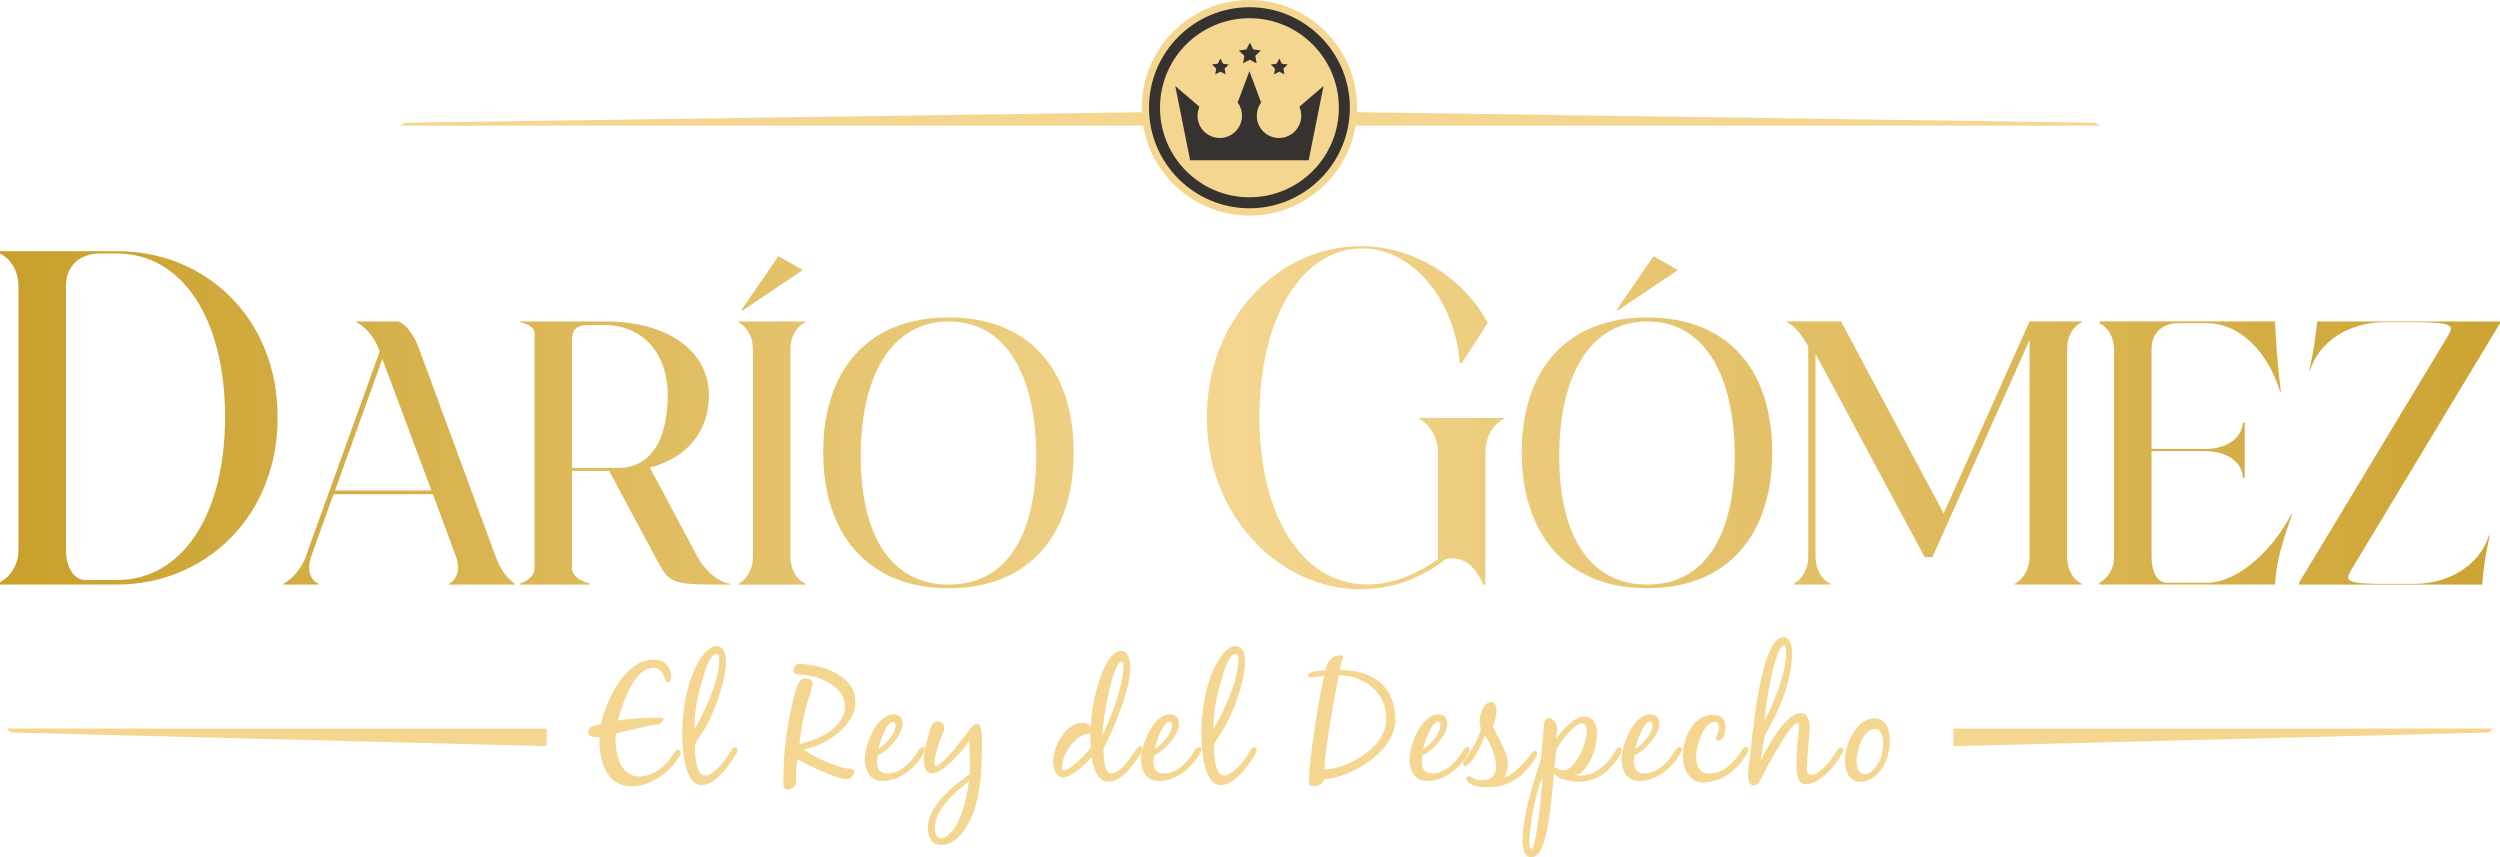 <svg width="417" height="143" viewBox="0 0 417 143" fill="none" xmlns="http://www.w3.org/2000/svg">
<g clip-path="url(#clip0_4126_1489)">
<path d="M0 97.121C1.845 96.121 3.077 94.12 3.077 91.727V47.677C3.077 45.29 1.845 43.21 0 42.283V41.897H19.62C34.158 41.897 46.312 52.911 46.312 69.619C46.312 86.328 34.078 97.501 19.54 97.501H0V97.115V97.121ZM19.54 42.289H16.616C13.306 42.289 11.002 44.37 11.002 47.683V91.734C11.002 94.581 12.307 96.74 14.232 96.74H19.54C30.309 96.74 37.541 86.033 37.541 69.552C37.541 53.07 30.309 42.289 19.54 42.289Z" fill="url(#paint0_linear_4126_1489)"/>
<path d="M47.256 97.385C48.715 96.655 50.351 94.71 50.958 92.948L63.345 58.599L63.161 58.176C62.493 56.292 60.912 54.469 59.459 53.739V53.617H66.201C67.231 53.617 68.874 55.378 69.903 58.176L82.713 92.948C83.504 94.955 84.356 96.231 85.87 97.385V97.507H74.88V97.385C75.855 96.9 76.4 95.863 76.4 94.648C76.4 94.102 76.278 93.556 76.094 92.948L72.208 82.431H55.629L51.865 92.948C51.681 93.495 51.559 94.102 51.559 94.648C51.559 95.863 52.104 96.9 53.14 97.385V97.507H47.25V97.385H47.256ZM71.969 81.824L63.774 59.875L55.88 81.824H71.969Z" fill="url(#paint1_linear_4126_1489)"/>
<path d="M121.83 97.507H121.101C111.748 97.507 111.748 97.446 109.32 92.948L101.61 78.541H95.413V94.832C95.413 95.863 96.566 96.9 98.331 97.323V97.507H86.734V97.323C88.193 96.9 89.161 95.863 89.161 94.832V55.562C89.161 54.709 88.187 54.04 86.734 53.739V53.617H100.942C111.386 53.617 118.251 58.538 118.251 65.956C118.251 72.037 114.487 76.412 108.413 77.995L116.369 92.948C117.221 94.47 119.225 96.961 121.836 97.385V97.507H121.83ZM111.386 65.956C111.386 58.906 107.132 54.224 100.88 54.224H97.963C96.02 54.224 95.413 55.2 95.413 56.715V78.056H103.062C109.621 78.056 111.38 71.552 111.38 65.956H111.386Z" fill="url(#paint2_linear_4126_1489)"/>
<path d="M123.16 97.385C124.619 96.655 125.587 94.832 125.587 92.948V58.176C125.587 56.292 124.613 54.469 123.16 53.739V53.617H134.395V53.739C132.875 54.408 131.845 56.169 131.845 58.176V92.948C131.845 94.955 132.875 96.716 134.395 97.385V97.508H123.16V97.385ZM123.951 51.727H123.644L129.841 42.731L133.911 45.045L123.951 51.733V51.727Z" fill="url(#paint3_linear_4126_1489)"/>
<path d="M158.262 52.948C171.801 52.948 179.089 61.82 179.089 75.442C179.089 89.064 171.801 98.115 158.262 98.115C144.723 98.115 137.312 89.058 137.312 75.442C137.312 61.827 144.661 52.948 158.262 52.948ZM158.262 97.507C168.038 97.507 172.837 89.058 172.837 76.05C172.837 63.041 168.038 53.617 158.262 53.617C148.486 53.617 143.564 63.041 143.564 76.05C143.564 89.058 148.425 97.507 158.262 97.507Z" fill="url(#paint4_linear_4126_1489)"/>
<path d="M248.159 53.837L243.85 60.538H243.464C242.771 50.371 235.845 41.437 227.154 41.437C217.231 41.437 210.078 52.991 210.078 69.546C210.078 86.101 217.231 97.501 228.08 97.501C232.156 97.501 236.311 95.808 239.848 93.268V75.479C239.848 73.092 238.542 70.779 236.691 69.859V69.705H250.923V69.859C248.999 70.705 247.767 72.939 247.767 75.479V97.508H247.381C246.228 94.66 244.383 93.12 242.306 93.12C241.846 93.12 241.46 93.2 241 93.353C237.077 96.434 232.229 98.281 226.921 98.281C213.535 98.281 201.301 86.266 201.301 69.632C201.301 52.997 213.455 41.056 226.921 41.056C236.152 41.056 244.23 46.603 248.153 53.844L248.159 53.837Z" fill="url(#paint5_linear_4126_1489)"/>
<path d="M274.778 52.948C288.317 52.948 295.605 61.821 295.605 75.442C295.605 89.064 288.317 98.115 274.778 98.115C261.239 98.115 253.828 89.058 253.828 75.442C253.828 61.827 261.177 52.948 274.778 52.948ZM274.778 97.508C284.554 97.508 289.353 89.058 289.353 76.05C289.353 63.041 284.554 53.617 274.778 53.617C265.002 53.617 260.08 63.041 260.08 76.05C260.08 89.058 264.941 97.508 274.778 97.508ZM269.918 51.733H269.611L275.808 42.737L279.878 45.051L269.918 51.739V51.733Z" fill="url(#paint6_linear_4126_1489)"/>
<path d="M299.191 97.385C300.588 96.655 301.618 94.832 301.618 92.948V57.807C300.643 56.047 299.43 54.402 298.094 53.733V53.611H307.079L324.204 85.647L338.534 53.611H347.28V53.733C345.76 54.402 344.792 56.163 344.792 58.169V92.942C344.792 94.949 345.766 96.71 347.28 97.379V97.501H336.046V97.379C337.504 96.648 338.534 94.826 338.534 92.942V56.709L322.322 92.942H321.047L302.831 59.022V92.942C302.831 94.949 303.861 96.71 305.381 97.379V97.501H299.185V97.379L299.191 97.385Z" fill="url(#paint7_linear_4126_1489)"/>
<path d="M350.198 97.201C351.657 96.409 352.625 94.832 352.625 92.942V58.17C352.625 56.286 351.65 54.641 350.198 53.911V53.604H379.465C379.71 57.863 379.888 60.839 380.439 65.336H380.317C378.19 58.347 373.336 53.905 368.114 53.905H363.314C360.703 53.905 358.883 55.55 358.883 58.163V74.884H367.807C371.393 74.884 373.881 73.184 374.12 70.509H374.427V79.689H374.12C373.998 77.013 371.387 75.252 367.807 75.252H358.883V92.942C358.883 95.495 359.913 97.201 361.433 97.201H368.114C372.851 97.201 378.619 92.519 382.205 85.769H382.327C380.807 90.206 379.716 93.249 379.471 97.501H350.204V97.195L350.198 97.201Z" fill="url(#paint8_linear_4126_1489)"/>
<path d="M383.479 97.201L408.376 55.924C408.621 55.5 408.799 55.132 408.799 54.831C408.799 54.04 407.524 53.739 402.664 53.739H397.803C391.791 53.739 386.814 56.961 385.294 61.827H385.171C386.023 58.12 386.201 56.237 386.507 53.623H416.994V53.929L392.097 95.207C391.852 95.63 391.674 95.998 391.674 96.299C391.674 97.09 392.949 97.391 397.809 97.391H402.67C408.683 97.391 413.66 94.108 415.18 89.304H415.302C414.45 93.01 414.272 94.9 414.027 97.514H383.486V97.207L383.479 97.201Z" fill="url(#paint9_linear_4126_1489)"/>
<path d="M415.842 121.524L415.192 122.18L325.822 124.457V121.524H415.842Z" fill="#F4D690"/>
<path d="M1.152 121.524L1.808 122.18L91.172 124.457V121.524H1.152Z" fill="#F4D690"/>
<path d="M111.913 112.89C111.913 113.289 111.913 113.799 111.38 113.799C110.607 113.799 111.037 111.399 108.904 111.399C105.765 111.399 103.657 117.744 103.05 120.217C104.196 119.873 108.211 119.708 109.572 119.708C109.731 119.708 110.663 119.708 110.663 119.843C110.663 120.352 110.234 120.72 109.786 120.83H109.731C108.959 120.83 104.515 121.898 103.05 122.266C102.946 122.291 102.836 122.322 102.756 122.346C102.701 122.665 102.676 122.96 102.676 123.279C102.676 125.813 103.449 129.513 106.642 129.513C108.665 129.513 110.503 128.206 111.698 126.66C112.042 126.23 112.287 125.752 112.606 125.328C112.74 125.169 112.845 125.034 113.084 125.034C113.353 125.034 113.537 125.248 113.537 125.512C113.537 125.856 113.194 126.39 112.979 126.684C111.306 129.108 108.352 131.164 105.312 131.164C101.267 131.164 99.986 127.089 99.986 123.702C99.986 123.359 100.01 123.168 100.01 122.984H99.771C99.079 122.984 98.122 122.96 98.122 122.076C98.122 121.088 99.507 120.959 100.225 120.8C101.101 116.854 104.215 110.037 108.983 110.037C110.767 110.037 111.913 111.074 111.913 112.89Z" fill="#F4D690"/>
<path d="M113.801 122.536C113.801 118.83 114.359 115.099 115.823 111.694C116.381 110.418 117.901 107.779 119.495 107.779C120.745 107.779 121.095 109.166 121.095 110.178C121.095 113.51 119.366 118.253 117.766 121.156C117.393 121.874 116.914 122.512 116.485 123.205C116.351 123.42 116.112 123.739 116.032 123.978C115.928 124.273 115.928 124.831 115.928 125.15C115.928 126.187 116.142 129.36 117.601 129.36C118.906 129.36 120.715 127.151 121.383 126.107L122.075 125.015C122.21 124.801 122.369 124.641 122.633 124.641C122.927 124.641 123.007 124.88 123.007 125.12C123.007 125.439 122.823 125.758 122.633 126.052L122.608 126.077C121.573 127.807 119.256 130.955 117.043 130.955C114.089 130.955 113.795 124.616 113.795 122.536H113.801ZM117.368 112.706C116.596 115.265 115.854 118.198 115.854 120.757C115.854 121.021 115.854 121.266 115.879 121.53C117.607 118.628 119.979 113.43 119.979 110.043C119.979 109.804 119.979 109.055 119.581 109.055C118.465 109.055 117.662 111.719 117.368 112.706Z" fill="#F4D690"/>
<path d="M134.058 125.009C135.921 126.396 138.158 127.298 140.365 127.967C140.604 128.046 140.843 128.126 141.082 128.151C141.376 128.206 142.492 128.151 142.492 128.605C142.492 129.402 141.903 129.961 141.106 129.961C139.697 129.961 134.291 127.506 133.095 126.604C132.856 127.322 132.777 128.709 132.777 129.482L132.801 130.28C132.801 130.814 132.697 131.213 131.974 131.556C131.79 131.636 131.575 131.691 131.361 131.691C130.803 131.691 130.668 131.182 130.668 130.734C130.668 125.377 131.146 121.327 132.452 116.106C132.452 116.106 133.04 113.682 133.733 113.308C133.947 113.203 134.186 113.173 134.426 113.173C135.063 113.173 135.541 113.412 135.541 114.105C135.541 114.799 134.824 116.56 134.609 117.357C133.996 119.566 133.574 121.837 133.359 124.126C136.344 123.408 140.947 121.462 140.947 117.812C140.947 114.615 137.006 112.884 134.291 112.614C133.837 112.559 132.323 112.59 132.323 111.896C132.323 111.761 132.378 111.602 132.427 111.473C132.722 110.804 132.905 110.755 133.629 110.755C133.923 110.755 134.217 110.78 134.505 110.81C137.938 111.209 142.675 112.94 142.675 117.075C142.675 121.211 137.564 124.402 134.052 125.015L134.058 125.009Z" fill="#F4D690"/>
<path d="M144.251 126.635C144.251 124.236 146.194 119.149 149.068 119.149C150.024 119.149 150.558 119.812 150.558 120.751C150.558 122.536 148.057 125.359 146.433 125.948C146.353 126.322 146.298 126.697 146.298 127.065C146.298 128.261 146.776 129.01 148.026 129.01C150.263 129.01 152.047 127.089 153.107 125.304C153.267 125.04 153.536 124.61 153.904 124.61C154.063 124.61 154.278 124.715 154.278 124.905C154.278 125.249 154.198 125.414 154.039 125.703C152.654 128.126 150.098 130.262 147.199 130.262C145.096 130.262 144.245 128.531 144.245 126.635H144.251ZM146.512 124.929C147.658 124.236 149.387 122.426 149.387 121.015C149.387 120.72 149.283 120.401 148.933 120.401C147.867 120.401 146.672 123.997 146.512 124.929Z" fill="#F4D690"/>
<path d="M154.762 138.067C154.762 134.495 158.998 130.98 161.737 129.169C161.762 128.66 161.762 128.157 161.762 127.648C161.762 126.261 161.737 124.905 161.682 123.518C160.806 124.985 157.294 129.01 155.535 129.01C154.339 129.01 154.1 127.838 154.1 126.881C154.1 125.279 154.554 123.604 155.032 122.082C155.136 121.739 155.216 121.389 155.375 121.07C155.59 120.646 155.878 120.321 156.386 120.321C156.975 120.321 157.533 120.8 157.533 121.414C157.533 121.868 157.134 122.585 156.975 123.015C156.601 123.948 155.859 126.236 155.859 127.2C155.859 127.359 155.859 127.758 156.123 127.758C156.552 127.758 157.667 126.641 157.986 126.322C159.427 124.856 160.597 123.125 161.872 121.499C162.111 121.205 162.405 120.751 162.828 120.751C163.012 120.751 163.202 120.831 163.361 120.935C163.791 121.229 163.791 123.254 163.791 123.892C163.791 128.66 163.631 134.176 161.02 138.226C160.144 139.582 158.703 140.944 156.999 140.944C155.295 140.944 154.762 139.478 154.762 138.067ZM155.933 138.122C155.933 138.791 156.117 139.828 156.969 139.828C157.821 139.828 158.648 138.84 159.126 138.226C160.511 136.361 161.363 132.63 161.602 130.311C159.341 132.121 155.933 134.974 155.933 138.116V138.122Z" fill="#F4D690"/>
<path d="M177.25 129.673C176.104 129.673 175.651 128.071 175.651 127.169C175.651 124.291 177.833 120.561 180.603 120.561C181.136 120.561 181.614 120.775 181.957 121.174C181.957 117.364 184.06 108.546 187.039 108.546C188.313 108.546 188.528 110.491 188.528 111.424C188.528 115.155 185.788 121.499 184.06 124.856C184.06 125.629 184.115 128.985 185.206 128.985C187.658 128.985 189.411 124.457 190.128 124.457C190.446 124.457 190.581 124.641 190.581 124.88C190.581 125.255 190.263 125.733 190.048 126.052C188.847 127.838 187.063 130.372 184.777 130.372C182.938 130.372 182.331 127.734 182.092 126.322C181.106 127.415 178.789 129.679 177.25 129.679V129.673ZM177.146 127.967C177.146 128.151 177.146 128.501 177.41 128.501C178.525 128.501 181.455 125.543 181.933 124.635C181.878 123.862 181.878 123.113 181.878 122.346C179.481 122.346 177.14 125.758 177.14 127.967H177.146ZM183.907 122.635C185.316 119.622 187.394 114.375 187.394 111.068C187.394 110.933 187.394 110.32 187.131 110.32C185.641 110.32 183.907 119.886 183.907 122.365V122.628V122.635Z" fill="#F4D690"/>
<path d="M190.348 126.635C190.348 124.236 192.291 119.149 195.166 119.149C196.122 119.149 196.655 119.812 196.655 120.751C196.655 122.536 194.155 125.359 192.53 125.948C192.451 126.322 192.396 126.697 192.396 127.065C192.396 128.261 192.874 129.01 194.124 129.01C196.361 129.01 198.145 127.089 199.205 125.304C199.364 125.04 199.634 124.61 200.002 124.61C200.161 124.61 200.376 124.715 200.376 124.905C200.376 125.249 200.296 125.414 200.137 125.703C198.751 128.126 196.196 130.262 193.297 130.262C191.194 130.262 190.342 128.531 190.342 126.635H190.348ZM192.61 124.929C193.756 124.236 195.485 122.426 195.485 121.015C195.485 120.72 195.38 120.401 195.031 120.401C193.965 120.401 192.769 123.997 192.61 124.929Z" fill="#F4D690"/>
<path d="M200.382 122.536C200.382 118.83 200.94 115.099 202.404 111.694C202.962 110.418 204.482 107.779 206.076 107.779C207.326 107.779 207.676 109.166 207.676 110.178C207.676 113.51 205.947 118.253 204.347 121.156C203.974 121.874 203.495 122.512 203.073 123.205C202.938 123.42 202.699 123.739 202.619 123.978C202.515 124.273 202.515 124.831 202.515 125.15C202.515 126.187 202.729 129.36 204.194 129.36C205.5 129.36 207.308 127.151 207.976 126.107L208.669 125.015C208.803 124.801 208.963 124.641 209.226 124.641C209.52 124.641 209.6 124.88 209.6 125.12C209.6 125.439 209.416 125.758 209.226 126.052L209.202 126.077C208.166 127.807 205.849 130.955 203.636 130.955C200.682 130.955 200.388 124.616 200.388 122.536H200.382ZM203.949 112.706C203.177 115.265 202.429 118.198 202.429 120.757C202.429 121.021 202.429 121.266 202.454 121.53C204.182 118.628 206.554 113.43 206.554 110.043C206.554 109.804 206.554 109.055 206.156 109.055C205.04 109.055 204.237 111.719 203.949 112.706Z" fill="#F4D690"/>
<path d="M219.254 131.114C218.984 131.114 218.347 131.09 218.347 130.691C218.347 128.316 218.665 125.948 218.984 123.604C219.462 119.953 220.075 116.302 220.872 112.706C220.13 112.786 219.248 113.001 218.586 113.001C218.347 113.001 218.157 112.921 218.157 112.657C218.157 111.884 221.056 111.829 221.056 111.829C221.35 110.522 221.987 109.295 223.612 109.295C223.826 109.295 224.041 109.454 224.041 109.694C224.041 109.773 224.016 109.829 223.985 109.908C223.716 110.467 223.612 111.136 223.477 111.749C228.852 111.749 232.738 114.332 232.738 120.088C232.738 125.844 224.273 129.973 220.841 129.973C220.841 129.973 220.761 131.121 219.241 131.121L219.254 131.114ZM231.23 119.922C231.23 115.419 227.559 112.7 223.299 112.645C222.637 115.977 222.049 119.333 221.54 122.69C221.276 124.555 220.951 126.445 220.951 128.341C223.961 128.341 231.224 125.144 231.224 119.922H231.23Z" fill="#F4D690"/>
<path d="M235.116 126.635C235.116 124.236 237.059 119.149 239.934 119.149C240.89 119.149 241.423 119.812 241.423 120.751C241.423 122.536 238.922 125.359 237.298 125.948C237.218 126.322 237.163 126.697 237.163 127.065C237.163 128.261 237.641 129.01 238.892 129.01C241.129 129.01 242.912 127.089 243.973 125.304C244.132 125.04 244.402 124.61 244.769 124.61C244.929 124.61 245.143 124.715 245.143 124.905C245.143 125.249 245.064 125.414 244.904 125.703C243.519 128.126 240.963 130.262 238.064 130.262C235.962 130.262 235.11 128.531 235.11 126.635H235.116ZM237.378 124.929C238.524 124.236 240.252 122.426 240.252 121.015C240.252 120.72 240.148 120.401 239.799 120.401C238.732 120.401 237.537 123.997 237.378 124.929Z" fill="#F4D690"/>
<path d="M251.512 127.568C251.512 128.286 251.328 129.004 250.899 129.617C252.125 129.617 254.625 126.874 255.318 125.831C255.477 125.592 255.716 125.242 256.01 125.242C256.329 125.242 256.409 125.506 256.409 125.776C256.409 125.96 256.249 126.175 256.17 126.335C254.172 129.476 251.886 131.317 248.024 131.317C247.013 131.317 245.652 131.182 244.886 130.44C244.727 130.28 244.592 130.096 244.592 129.85C244.592 129.587 244.776 129.452 245.021 129.452C245.235 129.452 245.554 129.691 245.499 129.636C246.057 130.065 246.7 130.145 247.387 130.145C248.796 130.145 249.544 129.188 249.544 127.826C249.544 126.224 248.557 123.96 247.681 122.659C247.172 124.101 246.136 126.285 245.07 127.347C244.91 127.506 244.641 127.77 244.377 127.77C244.163 127.77 244.003 127.611 244.003 127.396C244.003 127.132 244.163 126.917 244.322 126.703C245.523 125.212 246.449 123.451 247.037 121.616C246.878 121.162 246.798 120.683 246.798 120.205C246.798 119.168 247.491 117.088 248.766 117.088C249.434 117.088 249.618 117.996 249.618 118.523C249.618 119.401 249.324 120.333 249.005 121.162C249.857 123.211 251.505 125.267 251.505 127.556L251.512 127.568Z" fill="#F4D690"/>
<path d="M259.198 128.985L259.142 129.648C258.848 133.004 258.346 138.545 257.255 141.239C256.96 141.957 256.323 143 255.416 143C254.19 143 253.951 141.135 253.951 140.257C253.951 136.263 255.655 130.826 256.93 126.985C257.034 126.666 257.065 125.917 257.463 121.843C257.518 121.205 257.439 119.763 258.37 119.763C259.087 119.763 259.725 120.751 259.725 121.389C259.725 122.027 259.59 122.616 259.541 123.23C260.473 121.978 262.495 119.524 264.199 119.524C265.903 119.524 266.381 121.015 266.381 122.457C266.381 124.377 265.449 127.224 264.04 128.586C263.696 128.93 263.267 129.225 262.789 129.304C263.053 129.36 263.323 129.384 263.586 129.384C266.062 129.384 268.269 127.384 269.415 125.334C269.55 125.12 269.709 124.672 270.028 124.672C270.322 124.672 270.481 124.856 270.481 125.15C270.481 125.469 270.402 125.66 270.242 125.899C268.673 128.482 266.491 130.378 263.378 130.378C262.127 130.378 259.97 130.114 259.198 128.991V128.985ZM255.097 140.392C255.097 140.607 255.097 141.589 255.416 141.589C255.869 141.589 256.268 139.005 256.323 138.656C256.801 135.643 257.095 132.581 257.279 129.544C256.213 132.102 255.097 137.619 255.097 140.386V140.392ZM259.277 128.188C259.332 128.132 259.382 128.108 259.461 128.108C259.78 128.108 260.019 128.482 260.767 128.482C262.924 128.482 264.677 123.739 264.677 121.953C264.677 121.42 264.542 120.646 263.88 120.646C262.655 120.646 260.338 123.659 259.755 124.721C259.541 125.064 259.357 127.304 259.277 128.053V128.188Z" fill="#F4D690"/>
<path d="M270.488 126.635C270.488 124.236 272.431 119.149 275.305 119.149C276.261 119.149 276.795 119.812 276.795 120.751C276.795 122.536 274.294 125.359 272.67 125.948C272.59 126.322 272.535 126.697 272.535 127.065C272.535 128.261 273.013 129.01 274.263 129.01C276.5 129.01 278.284 127.089 279.344 125.304C279.504 125.04 279.773 124.61 280.141 124.61C280.3 124.61 280.515 124.715 280.515 124.905C280.515 125.249 280.435 125.414 280.276 125.703C278.891 128.126 276.335 130.262 273.436 130.262C271.333 130.262 270.481 128.531 270.481 126.635H270.488ZM272.749 124.929C273.895 124.236 275.624 122.426 275.624 121.015C275.624 120.72 275.52 120.401 275.17 120.401C274.104 120.401 272.909 123.997 272.749 124.929Z" fill="#F4D690"/>
<path d="M280.681 125.972C280.681 123.199 282.44 119.229 285.657 119.229C286.987 119.229 287.815 119.843 287.815 121.254C287.815 122.082 287.6 123.518 286.509 123.518C286.35 123.518 286.215 123.438 286.215 123.254C286.215 122.855 286.693 122.217 286.693 121.444C286.693 120.965 286.669 120.407 286.056 120.407C284.033 120.407 282.918 124.696 282.918 126.267C282.918 127.623 283.451 129.041 285.044 129.041C287.41 129.041 289.304 127.2 290.444 125.285C290.604 125.021 290.898 124.592 291.241 124.592C291.48 124.592 291.67 124.776 291.67 125.021C291.67 125.205 291.566 125.396 291.456 125.58C289.966 128.274 287.251 130.507 284.107 130.507C281.661 130.507 280.674 128.083 280.674 125.979L280.681 125.972Z" fill="#F4D690"/>
<path d="M293.987 129.433L293.962 129.513C293.668 130.127 293.245 131.004 292.473 131.004C291.701 131.004 291.566 129.992 291.566 129.403C291.566 128.494 291.75 127.562 291.86 126.66C292.234 123.702 293.54 106.276 297.474 106.276C298.645 106.276 298.915 107.902 298.915 108.779C298.915 112.749 297.56 116.56 295.801 120.051C295.372 120.904 294.894 121.702 294.471 122.53C294.257 122.96 293.779 126.181 293.674 126.899C294.661 124.794 297.854 118.934 300.355 118.934C301.55 118.934 301.869 120.37 301.869 121.334L301.367 128.022C301.367 128.531 301.391 129.218 302.084 129.218C303.732 129.218 305.467 126.635 306.399 125.248C306.558 125.009 306.742 124.659 307.036 124.659C307.355 124.659 307.434 124.923 307.434 125.193C307.434 125.353 307.33 125.488 307.275 125.623C306.233 127.672 303.573 130.82 301.072 130.82C299.663 130.82 299.663 128.341 299.663 127.169C299.663 125.248 299.902 123.334 300.086 121.199C300.086 121.039 300.086 120.561 299.822 120.561C298.651 120.561 294.631 128.077 293.993 129.433H293.987ZM294.306 120.211C295.905 117.308 297.928 112.191 297.928 108.884C297.928 108.644 297.928 107.632 297.609 107.632C295.961 107.632 294.416 118.395 294.306 120.211Z" fill="#F4D690"/>
<path d="M312.724 119.818C314.691 119.818 315.225 121.868 315.225 123.469C315.225 125.813 314.397 128.372 312.375 129.734C311.762 130.133 311.045 130.427 310.297 130.427C308.378 130.427 307.741 128.482 307.741 126.881C307.741 124.218 309.549 119.818 312.718 119.818H312.724ZM309.665 126.936C309.665 127.789 309.905 129.12 310.996 129.12C311.449 129.12 311.872 128.881 312.221 128.611C313.551 127.574 314.109 125.598 314.109 123.972C314.109 123.095 313.87 121.573 312.724 121.573C310.726 121.573 309.665 125.328 309.665 126.93V126.936Z" fill="#F4D690"/>
<path d="M208.405 35.08C217.839 35.08 225.487 27.423 225.487 17.979C225.487 8.534 217.839 0.877 208.405 0.877C198.971 0.877 191.323 8.534 191.323 17.979C191.323 27.423 198.971 35.08 208.405 35.08Z" fill="#35322F"/>
<path d="M208.405 3.037C200.167 3.037 193.487 9.726 193.487 17.972C193.487 26.219 200.167 32.907 208.405 32.907C216.643 32.907 223.323 26.219 223.323 17.972C223.323 9.726 216.643 3.037 208.405 3.037ZM212.953 10.621L213.382 9.744L213.811 10.621L214.773 10.763L214.074 11.444L214.24 12.407L213.376 11.953L212.512 12.407L212.677 11.444L211.978 10.763L212.941 10.621H212.953ZM207.915 8.241L208.479 7.099L209.042 8.241L210.299 8.425L209.386 9.315L209.6 10.566L208.472 9.971L207.345 10.566L207.559 9.315L206.646 8.425L207.902 8.241H207.915ZM203.14 10.621L203.569 9.744L203.998 10.621L204.96 10.763L204.262 11.444L204.427 12.407L203.563 11.953L202.699 12.407L202.864 11.444L202.165 10.763L203.128 10.621H203.14ZM218.298 26.735H198.512L196.036 14.352L200.063 17.807C199.861 18.267 199.751 18.77 199.751 19.304C199.751 21.353 201.412 23.016 203.459 23.016C205.506 23.016 207.167 21.353 207.167 19.304C207.167 18.482 206.897 17.721 206.444 17.101L208.399 11.873L210.354 17.101C209.901 17.715 209.631 18.476 209.631 19.304C209.631 21.353 211.292 23.016 213.339 23.016C215.386 23.016 217.047 21.353 217.047 19.304C217.047 18.77 216.937 18.267 216.735 17.807L220.761 14.352L218.285 26.735H218.298Z" fill="#F4D690"/>
<path d="M67.501 20.47L66.716 20.961H191.513C191.108 20.286 190.808 19.531 190.63 18.715L67.501 20.47Z" fill="#F4D690"/>
<path d="M349.499 20.47L350.284 20.961H225.487C225.892 20.286 226.192 19.531 226.37 18.715L349.499 20.47Z" fill="#F4D690"/>
<path d="M208.405 35.951C198.506 35.951 190.446 27.888 190.446 17.972C190.446 8.057 198.506 0 208.405 0C218.304 0 226.364 8.063 226.364 17.979C226.364 27.894 218.31 35.957 208.405 35.957V35.951ZM208.405 1.203C199.168 1.203 191.654 8.725 191.654 17.972C191.654 27.219 199.168 34.742 208.405 34.742C217.642 34.742 225.156 27.219 225.156 17.972C225.156 8.725 217.642 1.203 208.405 1.203Z" fill="#F4D690"/>
</g>
<defs>
<linearGradient id="paint0_linear_4126_1489" x1="-8.765" y1="69.607" x2="420.273" y2="71.878" gradientUnits="userSpaceOnUse">
<stop stop-color="#C69D25"/>
<stop offset="0.5" stop-color="#F4D690"/>
<stop offset="1" stop-color="#CCA331"/>
</linearGradient>
<linearGradient id="paint1_linear_4126_1489" x1="-8.795" y1="75.209" x2="420.242" y2="77.487" gradientUnits="userSpaceOnUse">
<stop stop-color="#C69D25"/>
<stop offset="0.5" stop-color="#F4D690"/>
<stop offset="1" stop-color="#CCA331"/>
</linearGradient>
<linearGradient id="paint2_linear_4126_1489" x1="-8.795" y1="75.013" x2="420.242" y2="77.29" gradientUnits="userSpaceOnUse">
<stop stop-color="#C69D25"/>
<stop offset="0.5" stop-color="#F4D690"/>
<stop offset="1" stop-color="#CCA331"/>
</linearGradient>
<linearGradient id="paint3_linear_4126_1489" x1="-8.765" y1="69.398" x2="420.273" y2="71.676" gradientUnits="userSpaceOnUse">
<stop stop-color="#C69D25"/>
<stop offset="0.5" stop-color="#F4D690"/>
<stop offset="1" stop-color="#CCA331"/>
</linearGradient>
<linearGradient id="paint4_linear_4126_1489" x1="-8.795" y1="74.639" x2="420.249" y2="76.916" gradientUnits="userSpaceOnUse">
<stop stop-color="#C69D25"/>
<stop offset="0.5" stop-color="#F4D690"/>
<stop offset="1" stop-color="#CCA331"/>
</linearGradient>
<linearGradient id="paint5_linear_4126_1489" x1="-8.759" y1="68.41" x2="420.279" y2="70.688" gradientUnits="userSpaceOnUse">
<stop stop-color="#C69D25"/>
<stop offset="0.5" stop-color="#F4D690"/>
<stop offset="1" stop-color="#CCA331"/>
</linearGradient>
<linearGradient id="paint6_linear_4126_1489" x1="-8.765" y1="68.914" x2="420.279" y2="71.191" gradientUnits="userSpaceOnUse">
<stop stop-color="#C69D25"/>
<stop offset="0.5" stop-color="#F4D690"/>
<stop offset="1" stop-color="#CCA331"/>
</linearGradient>
<linearGradient id="paint7_linear_4126_1489" x1="-8.789" y1="73.792" x2="420.248" y2="76.069" gradientUnits="userSpaceOnUse">
<stop stop-color="#C69D25"/>
<stop offset="0.5" stop-color="#F4D690"/>
<stop offset="1" stop-color="#CCA331"/>
</linearGradient>
<linearGradient id="paint8_linear_4126_1489" x1="-8.79" y1="73.571" x2="420.249" y2="75.849" gradientUnits="userSpaceOnUse">
<stop stop-color="#C69D25"/>
<stop offset="0.5" stop-color="#F4D690"/>
<stop offset="1" stop-color="#CCA331"/>
</linearGradient>
<linearGradient id="paint9_linear_4126_1489" x1="-8.79" y1="73.387" x2="420.255" y2="75.658" gradientUnits="userSpaceOnUse">
<stop stop-color="#C69D25"/>
<stop offset="0.5" stop-color="#F4D690"/>
<stop offset="1" stop-color="#CCA331"/>
</linearGradient>
<clipPath id="clip0_4126_1489">
<rect width="417" height="143" fill="white"/>
</clipPath>
</defs>
</svg>

